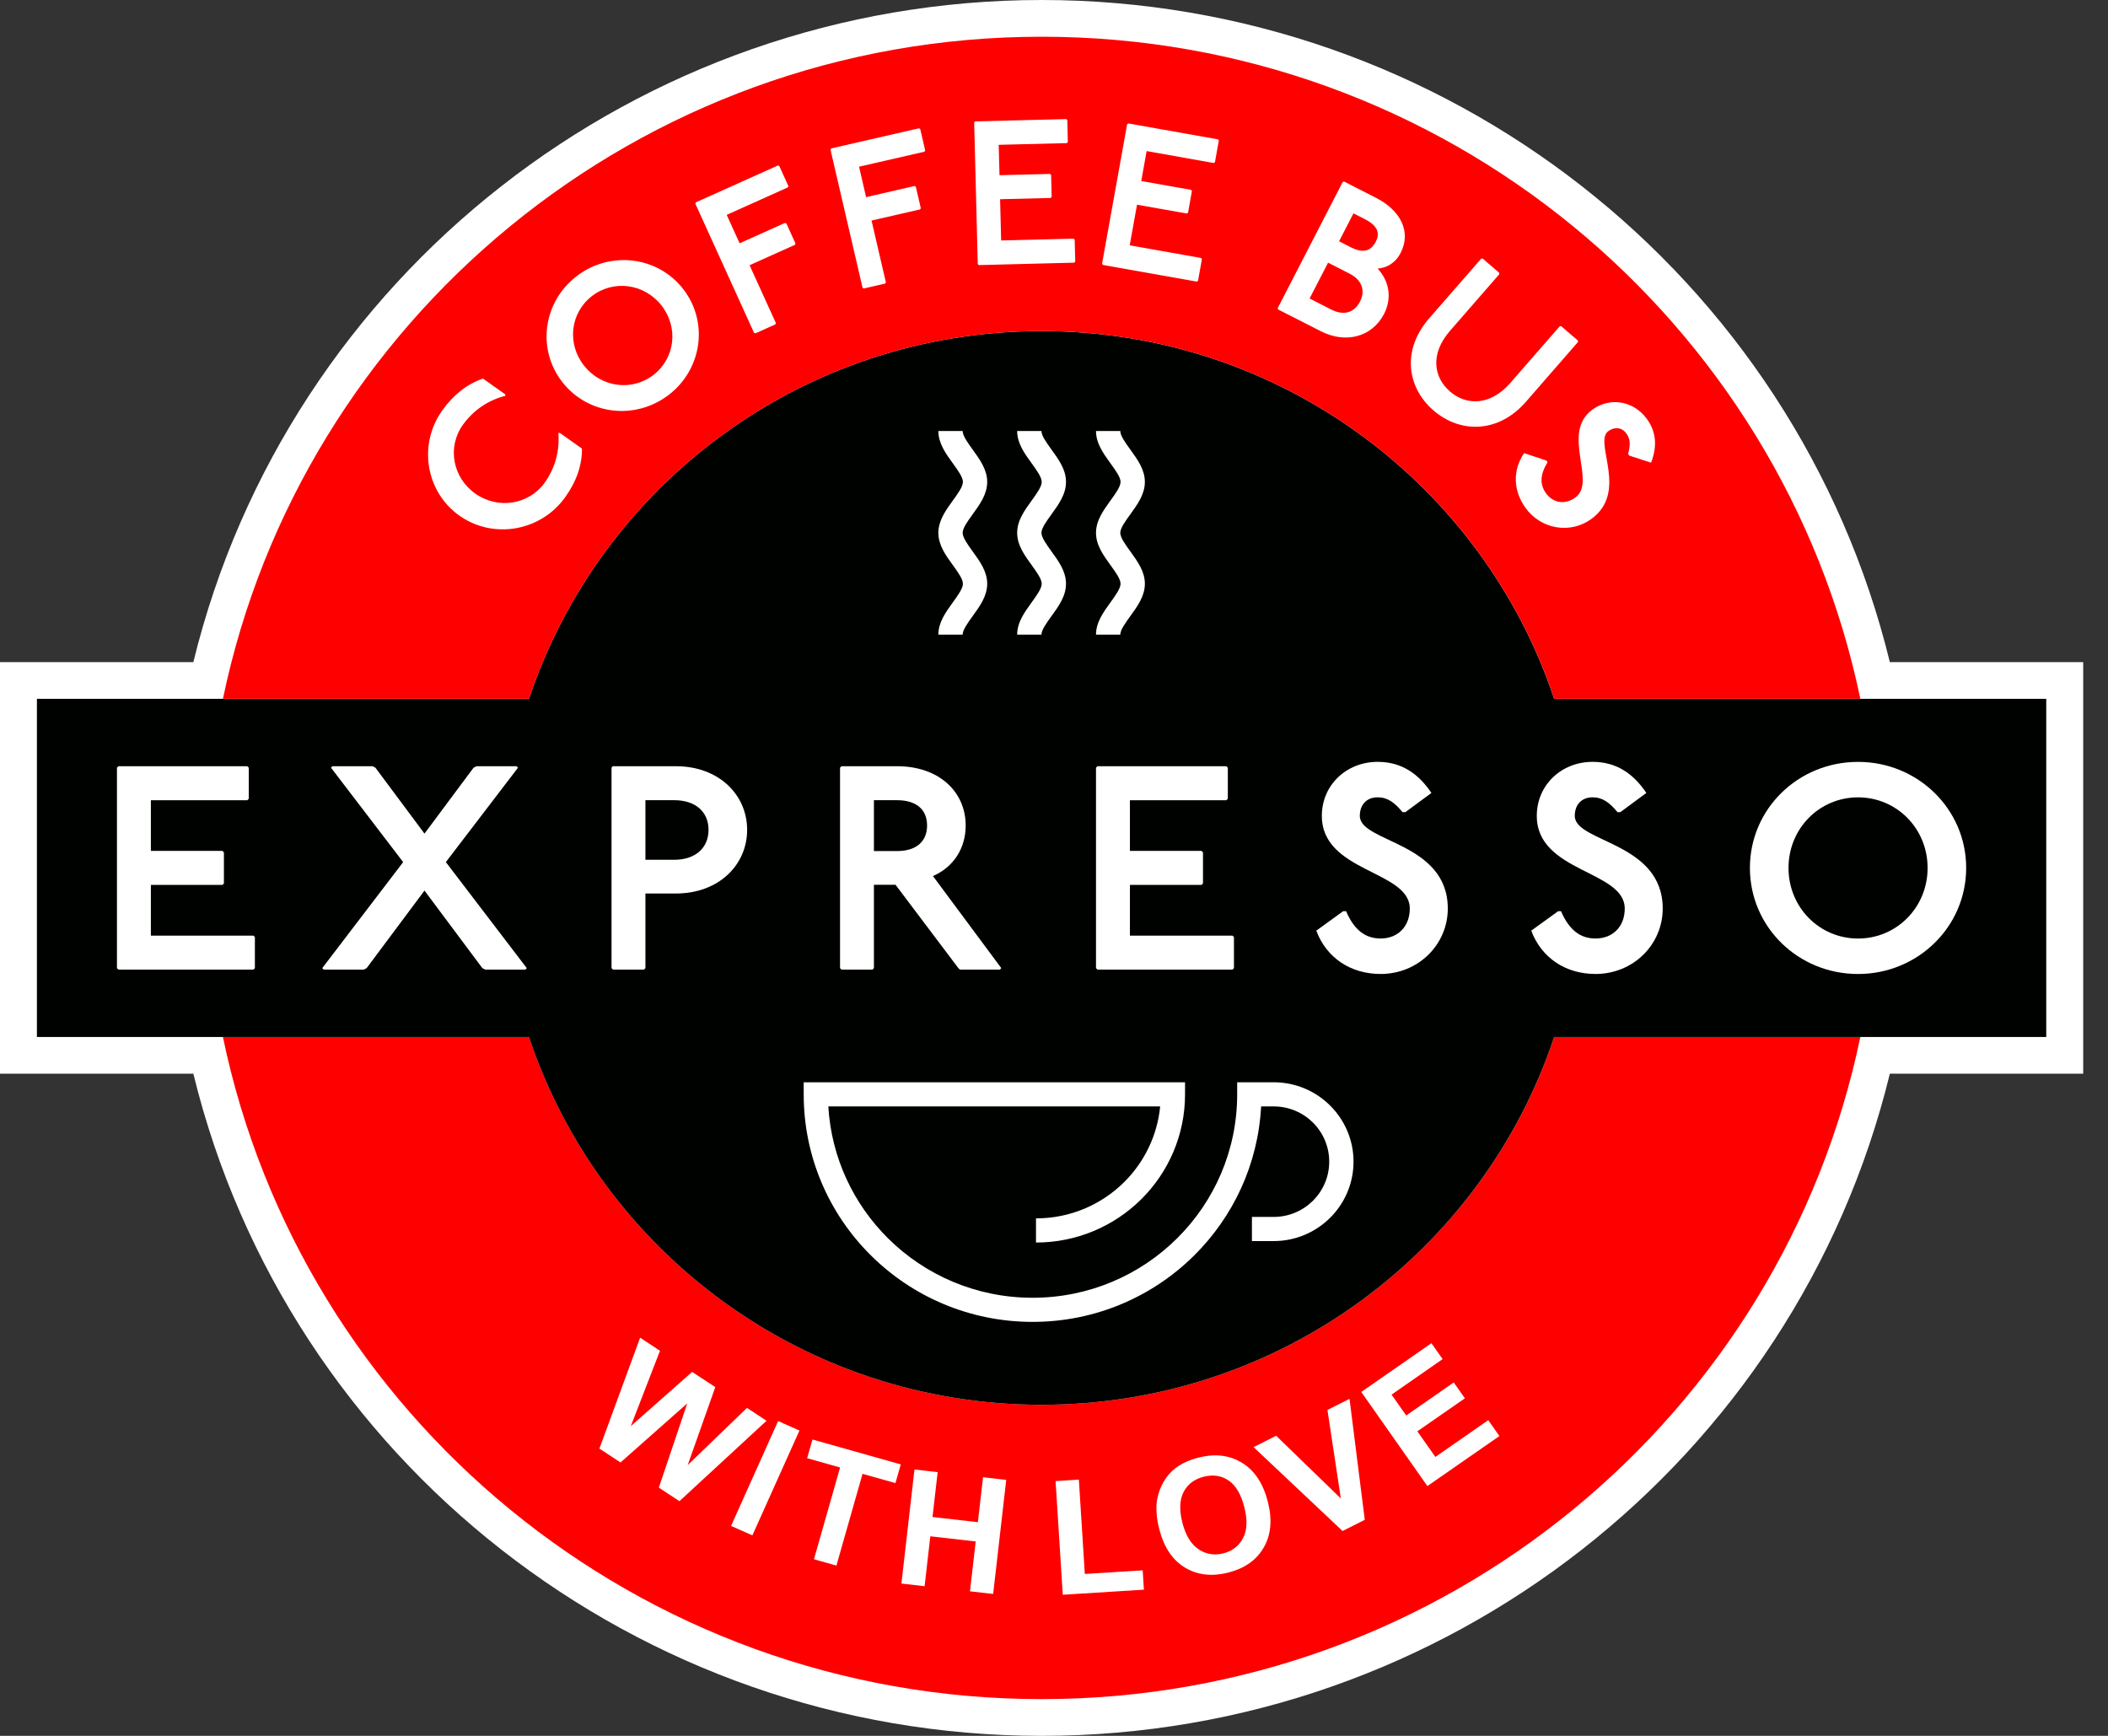 <?xml version="1.0" encoding="UTF-8"?> <svg xmlns="http://www.w3.org/2000/svg" width="68" height="56" viewBox="0 0 68 56" fill="none"><rect x="0" y="0" width="68" height="56" fill="#333333" stroke="none"/><g clip-path="url(#clip0_1019_492)"><path fill-rule="evenodd" clip-rule="evenodd" d="M60.963 21.361H67.2V34.639H60.963C57.915 47.118 46.616 56 33.6 56C20.584 56 9.285 47.118 6.237 34.639H0V21.361H6.237C9.285 8.881 20.584 0 33.6 0C46.616 0 57.915 8.881 60.963 21.361Z" fill="white"></path><path fill-rule="evenodd" clip-rule="evenodd" d="M60.011 33.454C57.476 45.649 46.615 54.815 33.601 54.815C20.586 54.815 9.725 45.649 7.191 33.454H17.065C19.364 40.346 25.898 45.319 33.601 45.319C41.304 45.319 47.838 40.346 50.136 33.454H60.011Z" fill="#FF0000"></path><path fill-rule="evenodd" clip-rule="evenodd" d="M1.191 22.546H17.064C19.363 15.653 25.897 10.681 33.6 10.681C41.303 10.681 47.837 15.653 50.135 22.546H66.008V33.454H50.135C47.837 40.346 41.303 45.319 33.6 45.319C25.897 45.319 19.363 40.346 17.064 33.454H1.191V22.546Z" fill="#000200"></path><path fill-rule="evenodd" clip-rule="evenodd" d="M3.82 24.719L3.773 24.766V31.233L3.82 31.28H8.176L8.222 31.233V30.23L8.176 30.184H4.867V28.548H7.176L7.223 28.501V27.498L7.176 27.451H4.867V25.816H7.977L8.025 25.769V24.766L7.977 24.719H3.82Z" fill="white"></path><path fill-rule="evenodd" clip-rule="evenodd" d="M10.724 24.719L10.677 24.766L13.005 27.812L10.395 31.233L10.441 31.28H11.733L11.827 31.233L13.693 28.731L15.56 31.233L15.654 31.28H16.946L16.993 31.233L14.382 27.812L16.71 24.766L16.663 24.719H15.371L15.277 24.766L13.693 26.893L12.11 24.766L12.016 24.719H10.724Z" fill="white"></path><path fill-rule="evenodd" clip-rule="evenodd" d="M20.82 25.815H21.753C22.423 25.815 22.856 26.181 22.856 26.771C22.856 27.362 22.423 27.737 21.753 27.737H20.82V25.815ZM19.765 24.719L19.727 24.766V31.233L19.774 31.28H20.773L20.82 31.233V28.825H21.801C23.196 28.825 24.101 27.896 24.101 26.771C24.101 25.647 23.196 24.719 21.801 24.719H19.765Z" fill="white"></path><path fill-rule="evenodd" clip-rule="evenodd" d="M28.191 25.815H28.936C29.548 25.815 29.906 26.106 29.906 26.631C29.906 27.156 29.548 27.456 28.936 27.456H28.191V25.815ZM27.144 24.719L27.098 24.766V31.233L27.144 31.28H28.144L28.191 31.233V28.543H28.888L30.915 31.233L30.963 31.28H32.254L32.3 31.233L30.095 28.262C30.746 27.98 31.151 27.381 31.151 26.631C31.151 25.553 30.302 24.719 28.936 24.719H27.144H27.144Z" fill="white"></path><path fill-rule="evenodd" clip-rule="evenodd" d="M45.336 26.2L46.175 25.581C45.76 24.963 45.214 24.578 44.44 24.578C43.432 24.578 42.64 25.328 42.64 26.321C42.64 28.149 45.477 28.075 45.477 29.311C45.477 29.893 45.09 30.277 44.535 30.277C44.053 30.277 43.686 30.014 43.423 29.396H43.328L42.461 30.024C42.791 30.905 43.573 31.421 44.535 31.421C45.76 31.421 46.703 30.465 46.703 29.311C46.703 27.156 43.865 27.184 43.865 26.321C43.865 25.965 44.082 25.722 44.44 25.722C44.761 25.722 44.987 25.89 45.242 26.2H45.336H45.336Z" fill="white"></path><path fill-rule="evenodd" clip-rule="evenodd" d="M52.27 26.2L53.108 25.581C52.694 24.963 52.147 24.578 51.374 24.578C50.365 24.578 49.574 25.328 49.574 26.321C49.574 28.149 52.411 28.075 52.411 29.311C52.411 29.893 52.025 30.277 51.468 30.277C50.988 30.277 50.62 30.014 50.356 29.396H50.262L49.395 30.024C49.725 30.905 50.507 31.421 51.468 31.421C52.694 31.421 53.636 30.465 53.636 29.311C53.636 27.156 50.799 27.184 50.799 26.321C50.799 25.965 51.016 25.722 51.374 25.722C51.694 25.722 51.921 25.89 52.176 26.2H52.27H52.27Z" fill="white"></path><path fill-rule="evenodd" clip-rule="evenodd" d="M59.937 25.723C61.181 25.723 62.181 26.725 62.181 28C62.181 29.275 61.181 30.278 59.937 30.278C58.693 30.278 57.694 29.275 57.694 28C57.694 26.725 58.693 25.723 59.937 25.723ZM59.937 24.579C58.004 24.579 56.449 26.097 56.449 28C56.449 29.903 58.004 31.422 59.937 31.422C61.86 31.422 63.425 29.903 63.425 28C63.425 26.097 61.86 24.579 59.937 24.579Z" fill="white"></path><path fill-rule="evenodd" clip-rule="evenodd" d="M35.403 24.719L35.355 24.766V31.233L35.403 31.28H39.757L39.805 31.233V30.23L39.757 30.184H36.449V28.548H38.758L38.806 28.501V27.498L38.758 27.451H36.449V25.816H39.559L39.607 25.769V24.766L39.559 24.719H35.403Z" fill="white"></path><path fill-rule="evenodd" clip-rule="evenodd" d="M40.385 39.259H41.086C41.581 39.259 42.029 39.059 42.353 38.737C42.678 38.414 42.878 37.968 42.878 37.476C42.878 36.984 42.678 36.538 42.353 36.215C42.029 35.893 41.581 35.694 41.086 35.694H40.681C40.583 37.566 39.779 39.252 38.529 40.495C37.193 41.824 35.347 42.645 33.309 42.645C31.27 42.645 29.424 41.824 28.088 40.495C26.752 39.167 25.926 37.332 25.926 35.304L25.926 34.915H38.227V35.304C38.227 36.625 37.688 37.82 36.819 38.685C35.948 39.55 34.747 40.085 33.419 40.085V39.306C34.53 39.306 35.537 38.859 36.265 38.134C36.907 37.496 37.332 36.643 37.425 35.694H26.72C26.818 37.351 27.534 38.843 28.642 39.945C29.836 41.133 31.486 41.867 33.309 41.867C35.131 41.867 36.782 41.133 37.976 39.945C39.17 38.757 39.909 37.117 39.909 35.304V34.915H41.086C41.797 34.915 42.441 35.202 42.907 35.666C43.373 36.129 43.662 36.769 43.662 37.476C43.662 38.183 43.373 38.824 42.907 39.287C42.441 39.751 41.797 40.038 41.086 40.038H40.385V39.259V39.259Z" fill="white"></path><path fill-rule="evenodd" clip-rule="evenodd" d="M33.601 1.185C46.615 1.185 57.476 10.351 60.011 22.546H50.136C47.838 15.653 41.304 10.681 33.601 10.681C25.898 10.681 19.364 15.653 17.065 22.546H7.191C9.725 10.351 20.586 1.185 33.601 1.185Z" fill="#FF0000"></path><path fill-rule="evenodd" clip-rule="evenodd" d="M52.558 14.698L53.26 14.926C53.449 14.435 53.447 13.964 53.13 13.522C52.718 12.944 51.959 12.797 51.383 13.204C50.324 13.953 51.53 15.548 50.813 16.054C50.477 16.293 50.096 16.228 49.868 15.909C49.671 15.634 49.672 15.316 49.923 14.912L49.884 14.858L49.165 14.618C48.79 15.168 48.812 15.828 49.206 16.378C49.707 17.08 50.648 17.228 51.315 16.756C52.564 15.874 51.385 14.26 51.885 13.906C52.092 13.761 52.321 13.784 52.468 13.99C52.599 14.173 52.594 14.372 52.519 14.645L52.558 14.699V14.698ZM47.828 8.341L47.781 8.344L46.101 10.272C45.207 11.299 45.389 12.506 46.245 13.244C47.101 13.981 48.33 13.987 49.224 12.961L50.903 11.033L50.9 10.986L50.361 10.522L50.314 10.526L48.722 12.353C48.08 13.089 47.311 13.092 46.777 12.633C46.238 12.169 46.132 11.411 46.772 10.675L48.365 8.846L48.361 8.8L47.828 8.341H47.828ZM42.841 8.474L43.54 8.831C43.925 9.028 44.056 9.37 43.871 9.729C43.676 10.107 43.33 10.183 42.945 9.987L42.245 9.63L42.841 8.474ZM43.66 6.883L44.028 7.07C44.425 7.273 44.528 7.51 44.382 7.793C44.215 8.118 43.961 8.174 43.563 7.972L43.196 7.784L43.66 6.883V6.883ZM43.358 5.857L43.313 5.872L41.217 9.94L41.231 9.985L42.613 10.688C43.402 11.091 44.259 10.88 44.648 10.125C44.894 9.647 44.839 9.099 44.442 8.665C44.731 8.642 45.01 8.493 45.182 8.157C45.529 7.484 45.19 6.791 44.384 6.38L43.358 5.857ZM36.397 3.982L36.359 4.009L35.55 8.509L35.577 8.547L38.608 9.085L38.646 9.059L38.771 8.361L38.744 8.322L36.442 7.914L36.678 6.603L38.285 6.888L38.324 6.861L38.449 6.163L38.422 6.125L36.815 5.84L36.988 4.874L39.152 5.259L39.192 5.232L39.317 4.534L39.29 4.496L36.397 3.982V3.982ZM31.457 3.916L31.425 3.95L31.541 8.52L31.575 8.552L34.652 8.474L34.685 8.44L34.667 7.732L34.633 7.699L32.295 7.758L32.261 6.427L33.893 6.386L33.925 6.352L33.907 5.643L33.873 5.611L32.242 5.652L32.216 4.672L34.415 4.617L34.446 4.583L34.429 3.874L34.395 3.842L31.457 3.916L31.457 3.916ZM26.815 4.788L26.79 4.828L27.824 9.282L27.864 9.307L28.552 9.149L28.577 9.109L28.114 7.115L29.679 6.756L29.703 6.716L29.543 6.025L29.503 6L27.939 6.36L27.711 5.378L29.821 4.894L29.845 4.854L29.685 4.164L29.645 4.139L26.815 4.788L26.815 4.788ZM22.447 6.528L22.431 6.572L24.324 10.737L24.368 10.754L25.012 10.465L25.028 10.421L24.18 8.556L25.644 7.898L25.66 7.854L25.367 7.208L25.322 7.192L23.859 7.849L23.442 6.932L25.415 6.045L25.431 6.001L25.138 5.355L25.094 5.339L22.447 6.528L22.447 6.528ZM19.087 9.558C19.778 9.017 20.774 9.141 21.334 9.849C21.894 10.557 21.779 11.548 21.088 12.089C20.396 12.63 19.401 12.506 18.841 11.798C18.281 11.089 18.395 10.098 19.087 9.558ZM18.585 8.922C17.511 9.761 17.314 11.28 18.149 12.338C18.985 13.396 20.516 13.564 21.59 12.725C22.659 11.889 22.862 10.366 22.026 9.309C21.19 8.251 19.653 8.087 18.585 8.922V8.922ZM16.297 12.722L15.581 12.214C15.075 12.385 14.636 12.725 14.269 13.238C13.477 14.345 13.736 15.869 14.822 16.637C15.908 17.404 17.441 17.147 18.232 16.04C18.599 15.528 18.778 15.003 18.773 14.472L18.057 13.965L18.011 13.973C18.058 14.535 17.913 15.092 17.57 15.572C17.06 16.284 16.064 16.442 15.332 15.924C14.598 15.406 14.421 14.419 14.931 13.706C15.275 13.226 15.756 12.907 16.305 12.768L16.297 12.722L16.297 12.722Z" fill="white"></path><path fill-rule="evenodd" clip-rule="evenodd" d="M35.355 20.475C35.355 20.078 35.591 19.752 35.826 19.427C35.987 19.205 36.147 18.983 36.147 18.832C36.147 18.681 35.987 18.459 35.826 18.237C35.591 17.912 35.355 17.587 35.355 17.19C35.355 16.793 35.591 16.468 35.826 16.142C35.987 15.92 36.147 15.698 36.147 15.547C36.147 15.397 35.987 15.175 35.826 14.953C35.591 14.628 35.355 14.302 35.355 13.905H36.138C36.138 14.056 36.299 14.278 36.459 14.5C36.695 14.825 36.931 15.151 36.931 15.547C36.931 15.944 36.695 16.27 36.459 16.596C36.299 16.817 36.138 17.039 36.138 17.19C36.138 17.34 36.299 17.563 36.459 17.785C36.695 18.11 36.931 18.436 36.931 18.832C36.931 19.229 36.695 19.555 36.459 19.88C36.299 20.102 36.138 20.324 36.138 20.475H35.355Z" fill="white"></path><path fill-rule="evenodd" clip-rule="evenodd" d="M32.812 20.475C32.812 20.078 33.048 19.752 33.284 19.427C33.444 19.205 33.604 18.983 33.604 18.832C33.604 18.681 33.444 18.459 33.284 18.237C33.048 17.912 32.812 17.587 32.812 17.19C32.812 16.793 33.048 16.468 33.284 16.142C33.444 15.92 33.604 15.698 33.604 15.547C33.604 15.397 33.444 15.175 33.284 14.953C33.048 14.628 32.812 14.302 32.812 13.905H33.595C33.595 14.056 33.756 14.278 33.916 14.5C34.152 14.825 34.387 15.151 34.387 15.547C34.387 15.944 34.152 16.27 33.916 16.596C33.756 16.817 33.595 17.039 33.595 17.19C33.595 17.34 33.756 17.563 33.916 17.785C34.152 18.11 34.387 18.436 34.387 18.832C34.387 19.229 34.152 19.555 33.916 19.88C33.756 20.102 33.595 20.324 33.595 20.475H32.812Z" fill="white"></path><path fill-rule="evenodd" clip-rule="evenodd" d="M30.27 20.475C30.27 20.078 30.505 19.752 30.741 19.427C30.901 19.205 31.062 18.983 31.062 18.832C31.062 18.681 30.901 18.459 30.741 18.237C30.505 17.912 30.27 17.587 30.27 17.19C30.27 16.793 30.505 16.468 30.741 16.142C30.901 15.92 31.062 15.698 31.062 15.547C31.062 15.397 30.901 15.175 30.741 14.953C30.505 14.628 30.27 14.302 30.27 13.905H31.053C31.053 14.056 31.213 14.278 31.373 14.5C31.609 14.825 31.845 15.151 31.845 15.547C31.845 15.944 31.609 16.27 31.373 16.596C31.213 16.817 31.053 17.039 31.053 17.19C31.053 17.34 31.213 17.563 31.373 17.785C31.609 18.11 31.845 18.436 31.845 18.832C31.845 19.229 31.609 19.555 31.373 19.88C31.213 20.102 31.053 20.324 31.053 20.475H30.27Z" fill="white"></path><path fill-rule="evenodd" clip-rule="evenodd" d="M46.045 47.942L43.912 44.906L46.175 43.333L46.536 43.846L44.889 44.992L45.362 45.665L46.895 44.599L47.254 45.111L45.721 46.175L46.302 47.002L48.008 45.816L48.368 46.328L46.045 47.942ZM43.309 49.392L40.438 46.685L41.167 46.319L43.253 48.341L42.821 45.486L43.533 45.128L44.025 49.031L43.309 49.392ZM38.143 49.13C38.248 49.536 38.422 49.82 38.665 49.982C38.908 50.143 39.175 50.186 39.465 50.112C39.755 50.038 39.967 49.874 40.1 49.617C40.232 49.362 40.245 49.027 40.137 48.611C40.031 48.2 39.861 47.916 39.628 47.759C39.395 47.603 39.127 47.564 38.827 47.641C38.527 47.717 38.311 47.882 38.18 48.133C38.05 48.385 38.037 48.717 38.143 49.13ZM37.4 49.346C37.305 48.98 37.28 48.66 37.326 48.383C37.362 48.18 37.431 47.987 37.535 47.806C37.64 47.625 37.768 47.477 37.918 47.364C38.119 47.212 38.365 47.099 38.66 47.024C39.192 46.888 39.659 46.943 40.063 47.19C40.467 47.436 40.744 47.852 40.895 48.435C41.045 49.016 41.003 49.508 40.77 49.916C40.538 50.324 40.157 50.595 39.627 50.731C39.09 50.868 38.622 50.813 38.221 50.569C37.82 50.324 37.547 49.916 37.4 49.346ZM34.283 51.448L34.051 47.781L34.802 47.734L34.994 50.777L36.861 50.661L36.9 51.284L34.283 51.448L34.283 51.448ZM29.078 51.087L29.499 47.407L30.247 47.492L30.081 48.94L31.545 49.106L31.711 47.657L32.459 47.742L32.037 51.422L31.29 51.337L31.474 49.728L30.01 49.562L29.826 51.172L29.078 51.087V51.087ZM26.257 50.303L27.1 47.342L26.037 47.042L26.209 46.44L29.057 47.242L28.886 47.845L27.824 47.547L26.981 50.507L26.257 50.303L26.257 50.303ZM23.583 49.227L25.101 45.845L25.789 46.15L24.27 49.532L23.583 49.227ZM19.336 46.733L20.649 43.155L21.29 43.577L20.349 46.008L22.327 44.259L23.074 44.749L22.184 47.265L24.096 45.42L24.727 45.835L21.918 48.429L21.253 47.992L22.169 45.275L20.017 47.18L19.336 46.733L19.336 46.733Z" fill="white"></path></g><defs><clipPath id="clip0_1019_492"><rect width="67.2" height="56" fill="white"></rect></clipPath></defs></svg> 